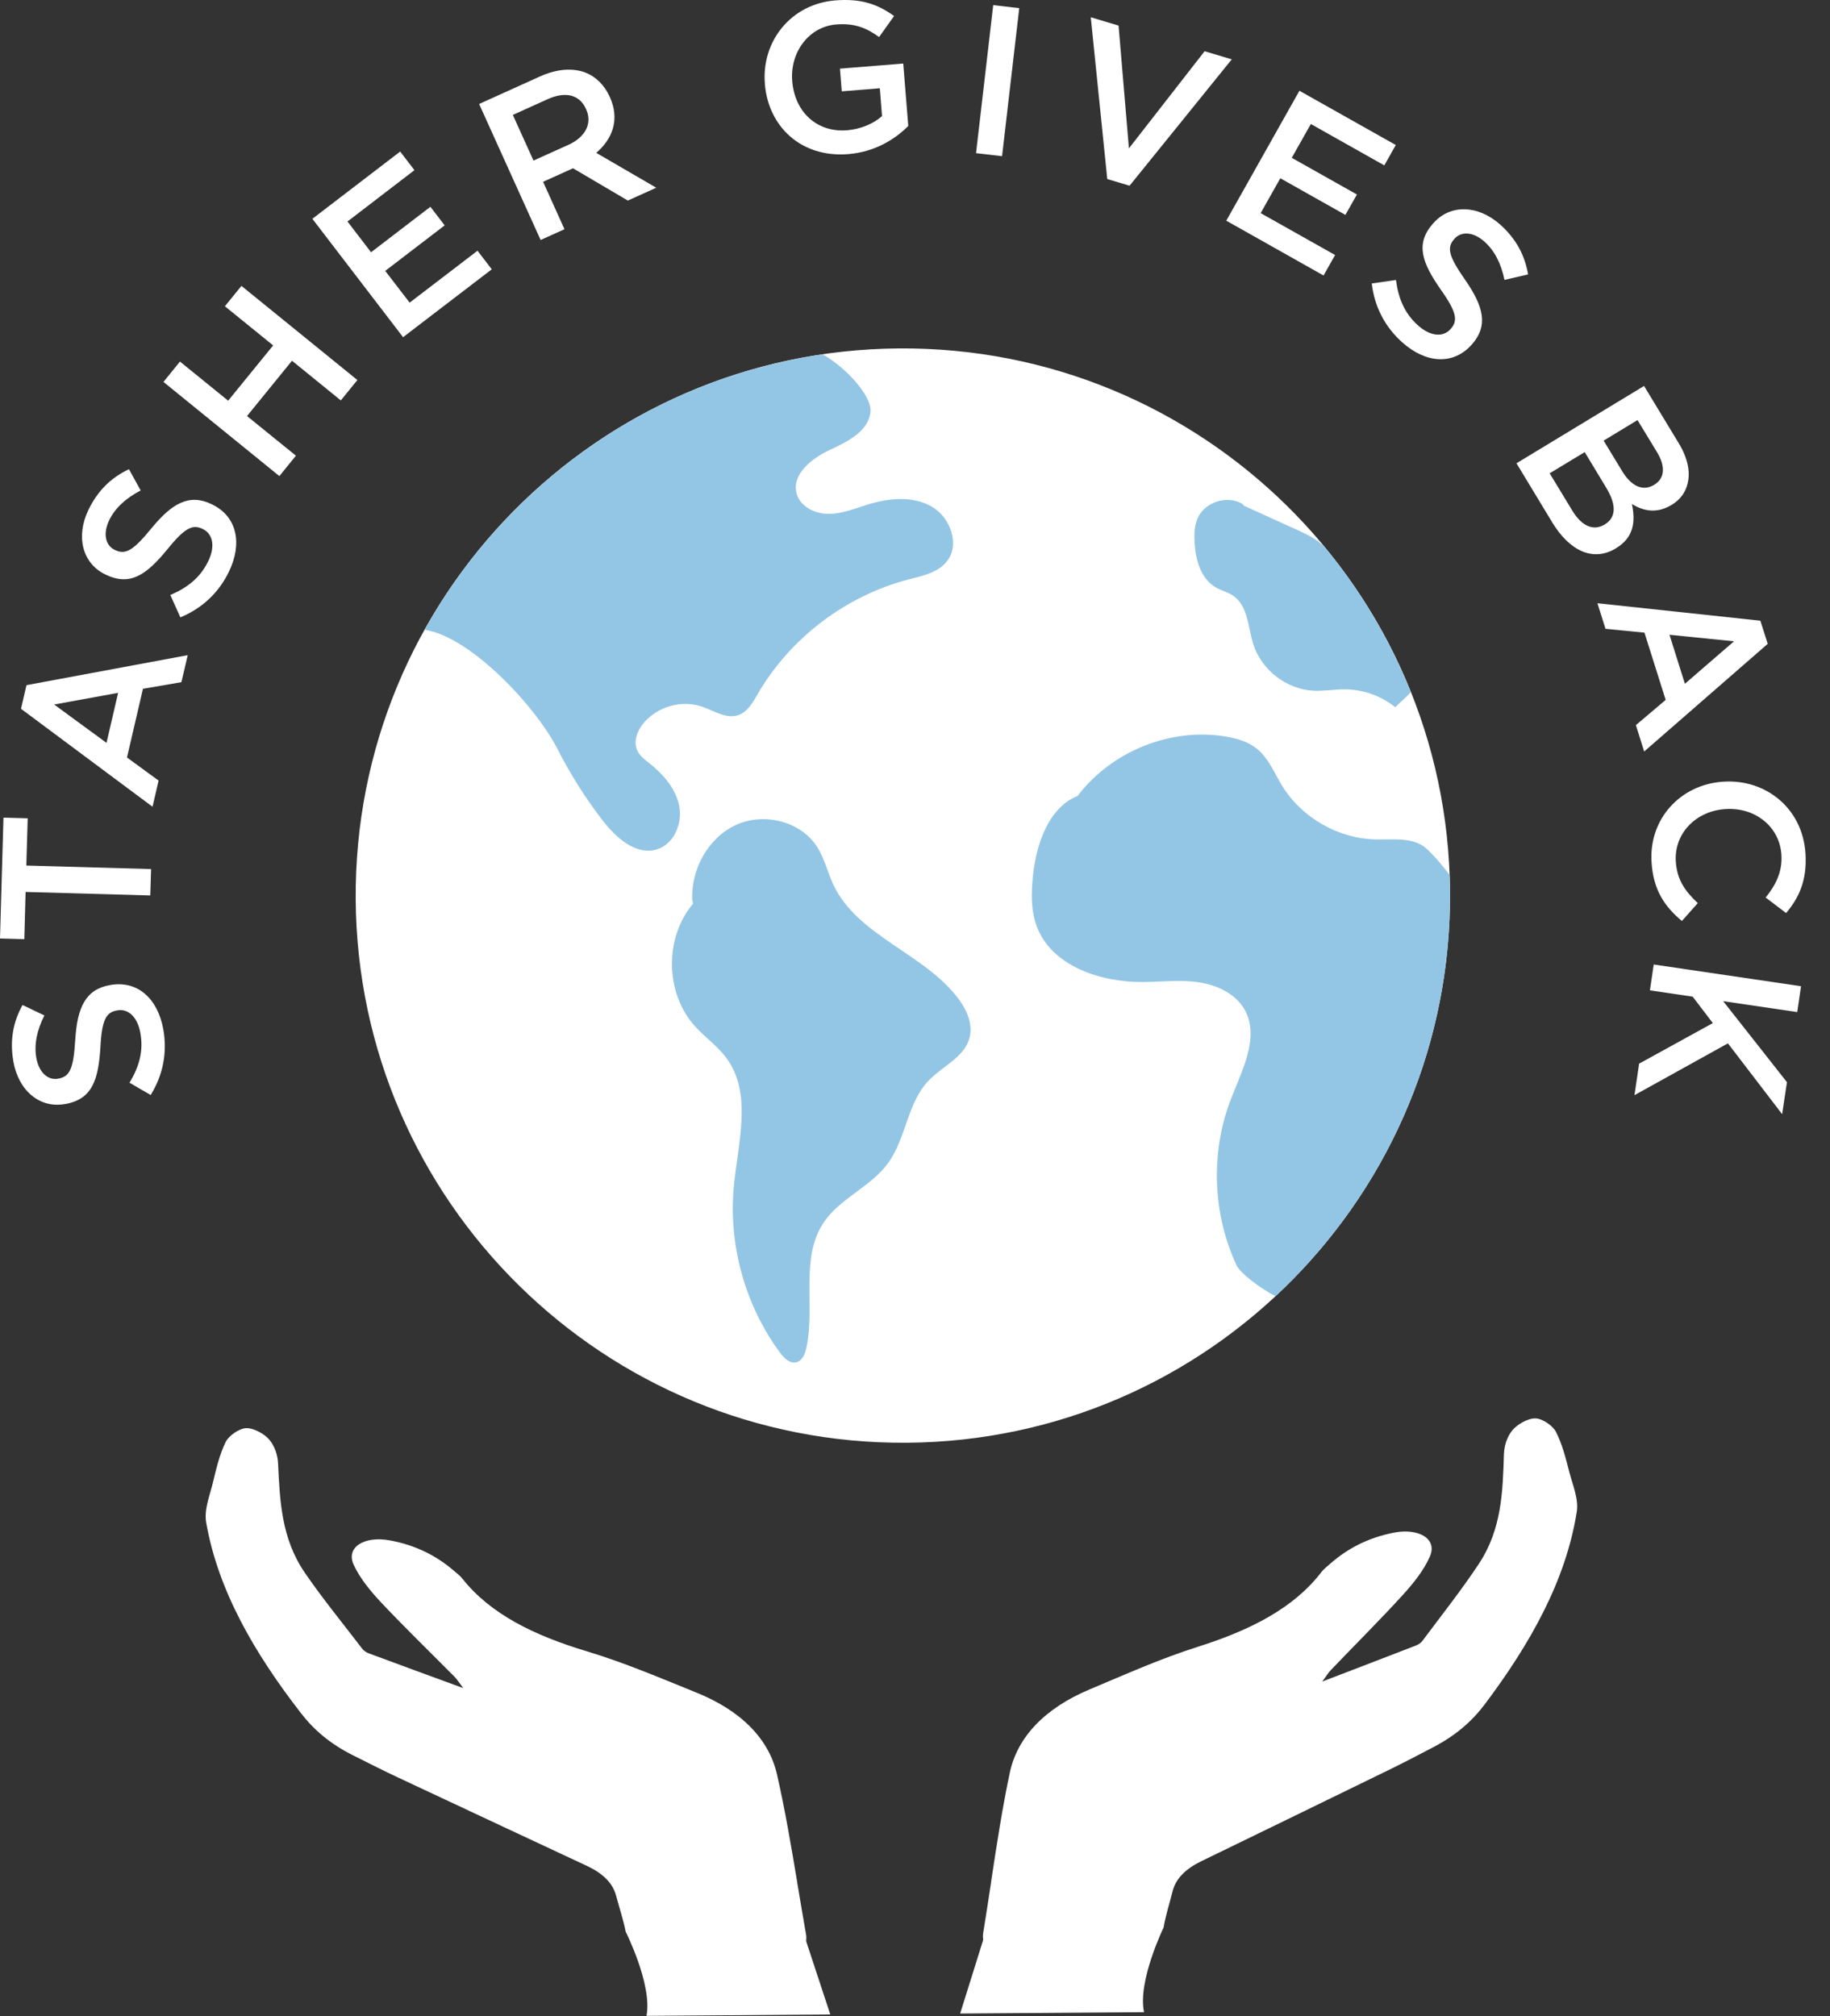 <?xml version="1.0"?>
<svg xmlns="http://www.w3.org/2000/svg" width="59" height="65" viewBox="0 0 59 65" fill="none">
<rect x="0" y="0" width="59" height="65" fill="#333333" stroke="none"/>
<path d="M25.99 62.554C26.001 62.496 25.999 62.431 25.987 62.363C25.89 61.812 25.798 61.262 25.706 60.711L25.701 60.672C25.507 59.514 25.313 58.355 25.05 57.204C24.791 56.066 23.898 55.148 22.438 54.562C21.283 54.095 20.137 53.604 18.918 53.236C17.223 52.728 15.81 52.036 14.907 50.894C14.827 50.794 14.711 50.706 14.605 50.616C14.063 50.155 13.399 49.812 12.561 49.66C11.738 49.51 11.145 49.886 11.402 50.444C11.595 50.868 11.923 51.271 12.273 51.647C13.039 52.463 13.861 53.256 14.655 54.059C14.741 54.147 14.799 54.246 14.935 54.423C13.831 54.018 12.858 53.663 11.891 53.303C11.807 53.272 11.729 53.218 11.683 53.16C11.057 52.34 10.394 51.532 9.822 50.696C9.067 49.587 9.023 48.378 8.965 47.176C8.951 46.916 8.865 46.632 8.681 46.412C8.534 46.236 8.179 46.032 7.934 46.043C7.695 46.054 7.371 46.298 7.278 46.484C7.074 46.902 6.974 47.344 6.869 47.779C6.765 48.212 6.575 48.663 6.647 49.084C7.033 51.287 8.207 53.302 9.709 55.239C10.123 55.774 10.65 56.22 11.35 56.574C11.851 56.826 12.351 57.08 12.862 57.319C14.883 58.268 16.907 59.212 18.931 60.159C19.422 60.39 19.751 60.698 19.862 61.111C19.966 61.5 20.095 61.886 20.173 62.278C20.173 62.278 21.038 63.994 20.843 64.99C24.113 64.967 26.769 64.946 26.769 64.946L25.999 62.608L25.99 62.554Z" fill="white"/>
<path d="M31.698 62.511C31.686 62.453 31.688 62.388 31.698 62.32C31.789 61.768 31.872 61.216 31.956 60.664L31.96 60.625C32.136 59.464 32.313 58.301 32.557 57.147C32.8 56.007 33.678 55.075 35.13 54.465C36.279 53.983 37.414 53.473 38.628 53.088C40.316 52.555 41.718 51.84 42.602 50.683C42.681 50.581 42.797 50.492 42.901 50.401C43.437 49.931 44.096 49.579 44.931 49.413C45.752 49.253 46.349 49.617 46.1 50.18C45.914 50.607 45.593 51.017 45.248 51.397C44.495 52.225 43.685 53.028 42.904 53.845C42.82 53.932 42.763 54.035 42.629 54.212C43.728 53.791 44.694 53.421 45.656 53.048C45.739 53.015 45.819 52.957 45.861 52.899C46.477 52.072 47.127 51.253 47.685 50.408C48.422 49.287 48.448 48.079 48.488 46.875C48.498 46.615 48.581 46.329 48.761 46.109C48.904 45.931 49.257 45.721 49.504 45.728C49.74 45.735 50.069 45.973 50.164 46.16C50.372 46.572 50.481 47.013 50.593 47.449C50.704 47.88 50.903 48.325 50.834 48.749C50.483 50.956 49.339 52.991 47.868 54.948C47.461 55.489 46.938 55.944 46.246 56.309C45.751 56.569 45.255 56.829 44.745 57.077C42.74 58.057 40.729 59.032 38.721 60.009C38.233 60.247 37.908 60.56 37.804 60.976C37.706 61.367 37.581 61.753 37.513 62.147C37.513 62.147 36.672 63.873 36.884 64.871C33.613 64.893 30.956 64.915 30.956 64.915L31.691 62.565L31.698 62.511Z" fill="white"/>
<path d="M46.749 28.738C46.822 38.482 38.985 46.438 29.244 46.513C19.5 46.586 11.541 38.749 11.468 29.008C11.396 19.264 19.232 11.305 28.974 11.233C38.718 11.158 46.676 18.994 46.749 28.738Z" fill="white"/>
<path d="M31.258 33.459C31.378 33.009 31.16 32.537 30.876 32.167C29.765 30.721 27.65 30.174 26.87 28.526C26.682 28.128 26.586 27.688 26.353 27.316C25.828 26.478 24.64 26.183 23.74 26.59C22.841 26.998 22.285 28.005 22.316 28.991L22.346 29.133C21.417 30.226 21.441 32.006 22.396 33.075C22.724 33.441 23.137 33.722 23.425 34.118C24.268 35.265 23.789 36.853 23.657 38.269C23.485 40.151 24.026 42.09 25.149 43.611C25.277 43.783 25.461 43.97 25.672 43.921C25.865 43.874 25.953 43.654 25.996 43.461C26.289 42.118 25.788 40.57 26.548 39.425C27.073 38.633 28.069 38.269 28.63 37.501C29.213 36.702 29.248 35.569 29.928 34.849C30.376 34.377 31.092 34.09 31.258 33.459Z" fill="#93C6E5"/>
<path d="M43.366 22.224C43.951 22.228 44.53 22.434 44.983 22.801C45.112 22.669 45.322 22.497 45.486 22.314C44.798 20.6 43.852 19.017 42.692 17.618C42.683 17.61 42.67 17.602 42.662 17.594C42.416 17.357 42.098 17.209 41.787 17.069C41.226 16.814 40.666 16.558 40.106 16.305L40.068 16.253C39.583 15.953 38.856 16.173 38.619 16.693C38.507 16.938 38.498 17.216 38.512 17.485C38.543 18.041 38.712 18.653 39.191 18.934C39.375 19.042 39.588 19.09 39.763 19.21C40.24 19.541 40.234 20.226 40.41 20.778C40.675 21.605 41.486 22.228 42.354 22.268C42.691 22.284 43.03 22.221 43.366 22.224Z" fill="#93C6E5"/>
<path d="M46.732 28.204C46.469 27.849 46.177 27.525 45.988 27.357C45.562 26.977 44.916 27.076 44.345 27.062C43.145 27.035 41.976 26.366 41.344 25.344C41.084 24.925 40.9 24.437 40.513 24.131C40.238 23.913 39.89 23.812 39.545 23.75C37.756 23.439 35.834 24.218 34.74 25.664C33.824 26.02 33.409 27.198 33.304 28.225C33.248 28.762 33.232 29.321 33.413 29.832C33.881 31.141 35.474 31.673 36.865 31.66C37.462 31.653 38.062 31.581 38.654 31.669C39.244 31.759 39.845 32.04 40.134 32.562C40.617 33.441 40.049 34.493 39.688 35.428C39.022 37.145 39.09 39.13 39.869 40.797C39.982 41.04 40.608 41.523 41.122 41.789C44.616 38.537 46.788 33.888 46.749 28.738C46.748 28.558 46.738 28.381 46.732 28.204Z" fill="#93C6E5"/>
<path d="M30.524 18.103C30.962 17.558 30.639 16.672 30.032 16.328C29.426 15.983 28.667 16.058 27.996 16.26C27.578 16.388 27.162 16.564 26.726 16.567C26.287 16.571 25.806 16.343 25.686 15.92C25.511 15.306 26.158 14.784 26.739 14.512C27.318 14.243 28.018 13.9 28.066 13.262C28.106 12.746 27.224 11.807 26.52 11.424C20.988 12.238 16.302 15.615 13.691 20.304C15.186 20.531 17.29 22.799 17.974 24.148C18.384 24.955 18.87 25.726 19.424 26.444C19.856 27.004 20.502 27.591 21.179 27.383C21.724 27.218 22.006 26.559 21.902 25.998C21.796 25.44 21.399 24.978 20.954 24.622C20.795 24.496 20.624 24.371 20.543 24.188C20.414 23.9 20.547 23.555 20.75 23.311C21.192 22.78 21.972 22.559 22.628 22.78C23.018 22.914 23.415 23.188 23.804 23.054C24.103 22.952 24.27 22.648 24.428 22.376C25.476 20.57 27.267 19.211 29.287 18.682C29.738 18.566 30.235 18.464 30.524 18.103Z" fill="#93C6E5"/>
<path d="M4.858 35.302L4.175 34.906C4.489 34.386 4.63 33.886 4.526 33.306C4.437 32.792 4.135 32.51 3.786 32.573L3.771 32.576C3.433 32.634 3.283 32.856 3.237 33.77C3.17 34.82 2.973 35.44 2.101 35.593L2.087 35.594C1.278 35.737 0.597 35.161 0.431 34.222C0.311 33.533 0.425 32.948 0.726 32.401L1.431 32.737C1.189 33.217 1.095 33.673 1.171 34.105C1.258 34.592 1.557 34.832 1.869 34.777L1.881 34.774C2.247 34.71 2.37 34.465 2.426 33.516C2.493 32.473 2.761 31.896 3.545 31.758L3.557 31.756C4.442 31.6 5.093 32.202 5.267 33.197C5.394 33.92 5.265 34.646 4.858 35.302Z" fill="white"/>
<path d="M0.825 28.756L0.784 30.278L0 30.256L0.112 26.36L0.893 26.382L0.849 27.905L4.871 28.018L4.845 28.869L0.825 28.756Z" fill="white"/>
<path d="M3.808 22.337L1.746 22.713L3.434 23.95L3.808 22.337ZM0.677 22.851L0.854 22.089L6.052 21.122L5.849 21.993L4.609 22.206L4.094 24.421L5.113 25.165L4.918 26.009L0.677 22.851Z" fill="white"/>
<path d="M5.815 19.903L5.492 19.183C6.051 18.942 6.46 18.62 6.716 18.087C6.943 17.618 6.865 17.214 6.543 17.058L6.531 17.052C6.221 16.903 5.971 16.995 5.396 17.71C4.727 18.523 4.204 18.911 3.405 18.524L3.393 18.519C2.652 18.159 2.437 17.294 2.853 16.434C3.159 15.803 3.593 15.395 4.157 15.126L4.535 15.812C4.056 16.062 3.712 16.376 3.521 16.771C3.307 17.218 3.409 17.587 3.695 17.726L3.707 17.731C4.04 17.892 4.284 17.766 4.887 17.027C5.551 16.22 6.105 15.908 6.824 16.255L6.837 16.262C7.647 16.654 7.82 17.523 7.38 18.432C7.06 19.095 6.529 19.608 5.815 19.903Z" fill="white"/>
<path d="M5.27 12.313L5.802 11.657L7.356 12.918L8.806 11.136L7.251 9.874L7.784 9.217L11.522 12.252L10.988 12.909L9.414 11.63L7.964 13.413L9.54 14.691L9.007 15.349L5.27 12.313Z" fill="white"/>
<path d="M10.071 7.054L12.902 4.886L13.361 5.486L11.203 7.141L11.963 8.133L13.876 6.667L14.336 7.266L12.42 8.733L13.207 9.757L15.395 8.083L15.855 8.682L12.995 10.871L10.071 7.054Z" fill="white"/>
<path d="M18.328 4.668C18.879 4.418 19.102 3.973 18.898 3.526L18.894 3.514C18.68 3.044 18.226 2.941 17.655 3.198L16.534 3.705L17.2 5.177L18.328 4.668ZM15.447 3.352L17.402 2.468C17.952 2.218 18.458 2.186 18.866 2.336C19.204 2.468 19.483 2.734 19.656 3.117L19.662 3.129C19.988 3.849 19.751 4.477 19.223 4.928L21.158 6.052L20.242 6.466L18.474 5.425L17.51 5.861L18.199 7.39L17.43 7.737L15.447 3.352Z" fill="white"/>
<path d="M24.659 2.704V2.689C24.551 1.348 25.486 0.129 26.931 0.013C27.766 -0.054 28.299 0.137 28.825 0.516L28.343 1.194C27.947 0.91 27.569 0.74 26.959 0.789C26.075 0.86 25.469 1.688 25.541 2.605L25.542 2.618C25.622 3.604 26.331 4.278 27.31 4.2C27.762 4.162 28.161 3.986 28.437 3.744L28.366 2.846L27.139 2.945L27.081 2.213L29.121 2.049L29.283 4.061C28.842 4.504 28.193 4.9 27.345 4.969C25.846 5.089 24.773 4.1 24.659 2.704Z" fill="white"/>
<path d="M32.022 0.165L32.861 0.263L32.307 5.035L31.468 4.938L32.022 0.165Z" fill="white"/>
<path d="M35.167 0.557L36.063 0.825L36.397 4.783L38.837 1.652L39.713 1.913L36.418 5.987L35.699 5.773L35.167 0.557Z" fill="white"/>
<path d="M41.894 2.926L45 4.675L44.631 5.332L42.262 3.998L41.647 5.088L43.748 6.271L43.376 6.928L41.278 5.747L40.644 6.871L43.044 8.222L42.672 8.882L39.536 7.115L41.894 2.926Z" fill="white"/>
<path d="M44.226 9.139L45.006 9.026C45.086 9.627 45.285 10.107 45.725 10.498C46.116 10.845 46.525 10.879 46.762 10.613L46.772 10.602C47 10.346 46.98 10.081 46.449 9.334C45.849 8.47 45.618 7.863 46.206 7.201L46.216 7.191C46.761 6.577 47.653 6.606 48.366 7.239C48.886 7.705 49.16 8.231 49.266 8.847L48.505 9.023C48.396 8.495 48.186 8.081 47.858 7.789C47.49 7.461 47.106 7.459 46.897 7.694L46.886 7.706C46.641 7.982 46.696 8.25 47.242 9.03C47.836 9.887 47.984 10.506 47.457 11.101L47.448 11.111C46.85 11.782 45.968 11.713 45.216 11.043C44.665 10.557 44.316 9.906 44.226 9.139Z" fill="white"/>
<path d="M53.341 15.623C53.664 15.427 53.708 15.048 53.426 14.583L52.794 13.543L51.702 14.206L52.301 15.192C52.581 15.656 52.954 15.859 53.329 15.631L53.341 15.623ZM51.784 15.722L51.092 14.576L49.962 15.259L50.689 16.458C50.988 16.952 51.362 17.134 51.734 16.91L51.745 16.903C52.092 16.692 52.132 16.292 51.784 15.722ZM53.005 12.443L54.124 14.29C54.409 14.76 54.504 15.208 54.41 15.586C54.34 15.879 54.172 16.108 53.897 16.276L53.885 16.282C53.39 16.58 52.956 16.459 52.613 16.25C52.738 16.832 52.664 17.334 52.105 17.672L52.096 17.679C51.36 18.124 50.6 17.758 50.044 16.84L48.892 14.936L53.005 12.443Z" fill="white"/>
<path d="M54.322 22.044L55.906 20.675L53.825 20.465L54.322 22.044ZM56.755 20.011L56.992 20.757L53.009 24.228L52.742 23.377L53.702 22.564L53.018 20.396L51.762 20.273L51.502 19.448L56.755 20.011Z" fill="white"/>
<path d="M55.551 25.201H55.563C56.927 25.111 58.113 26.057 58.209 27.509C58.266 28.393 57.994 28.948 57.585 29.436L56.925 28.936C57.255 28.528 57.47 28.101 57.433 27.553C57.374 26.643 56.574 26.021 55.637 26.084H55.625C54.686 26.145 53.969 26.861 54.029 27.779C54.069 28.368 54.326 28.728 54.737 29.115L54.225 29.692C53.67 29.227 53.305 28.7 53.247 27.803C53.154 26.405 54.175 25.292 55.551 25.201Z" fill="white"/>
<path d="M58.066 31.795L57.944 32.629L55.556 32.277L57.612 34.889L57.457 35.92L55.709 33.637L52.696 35.307L52.846 34.291L55.222 32.984L54.573 32.132L53.194 31.928L53.317 31.095L58.066 31.795Z" fill="white"/>
</svg>
